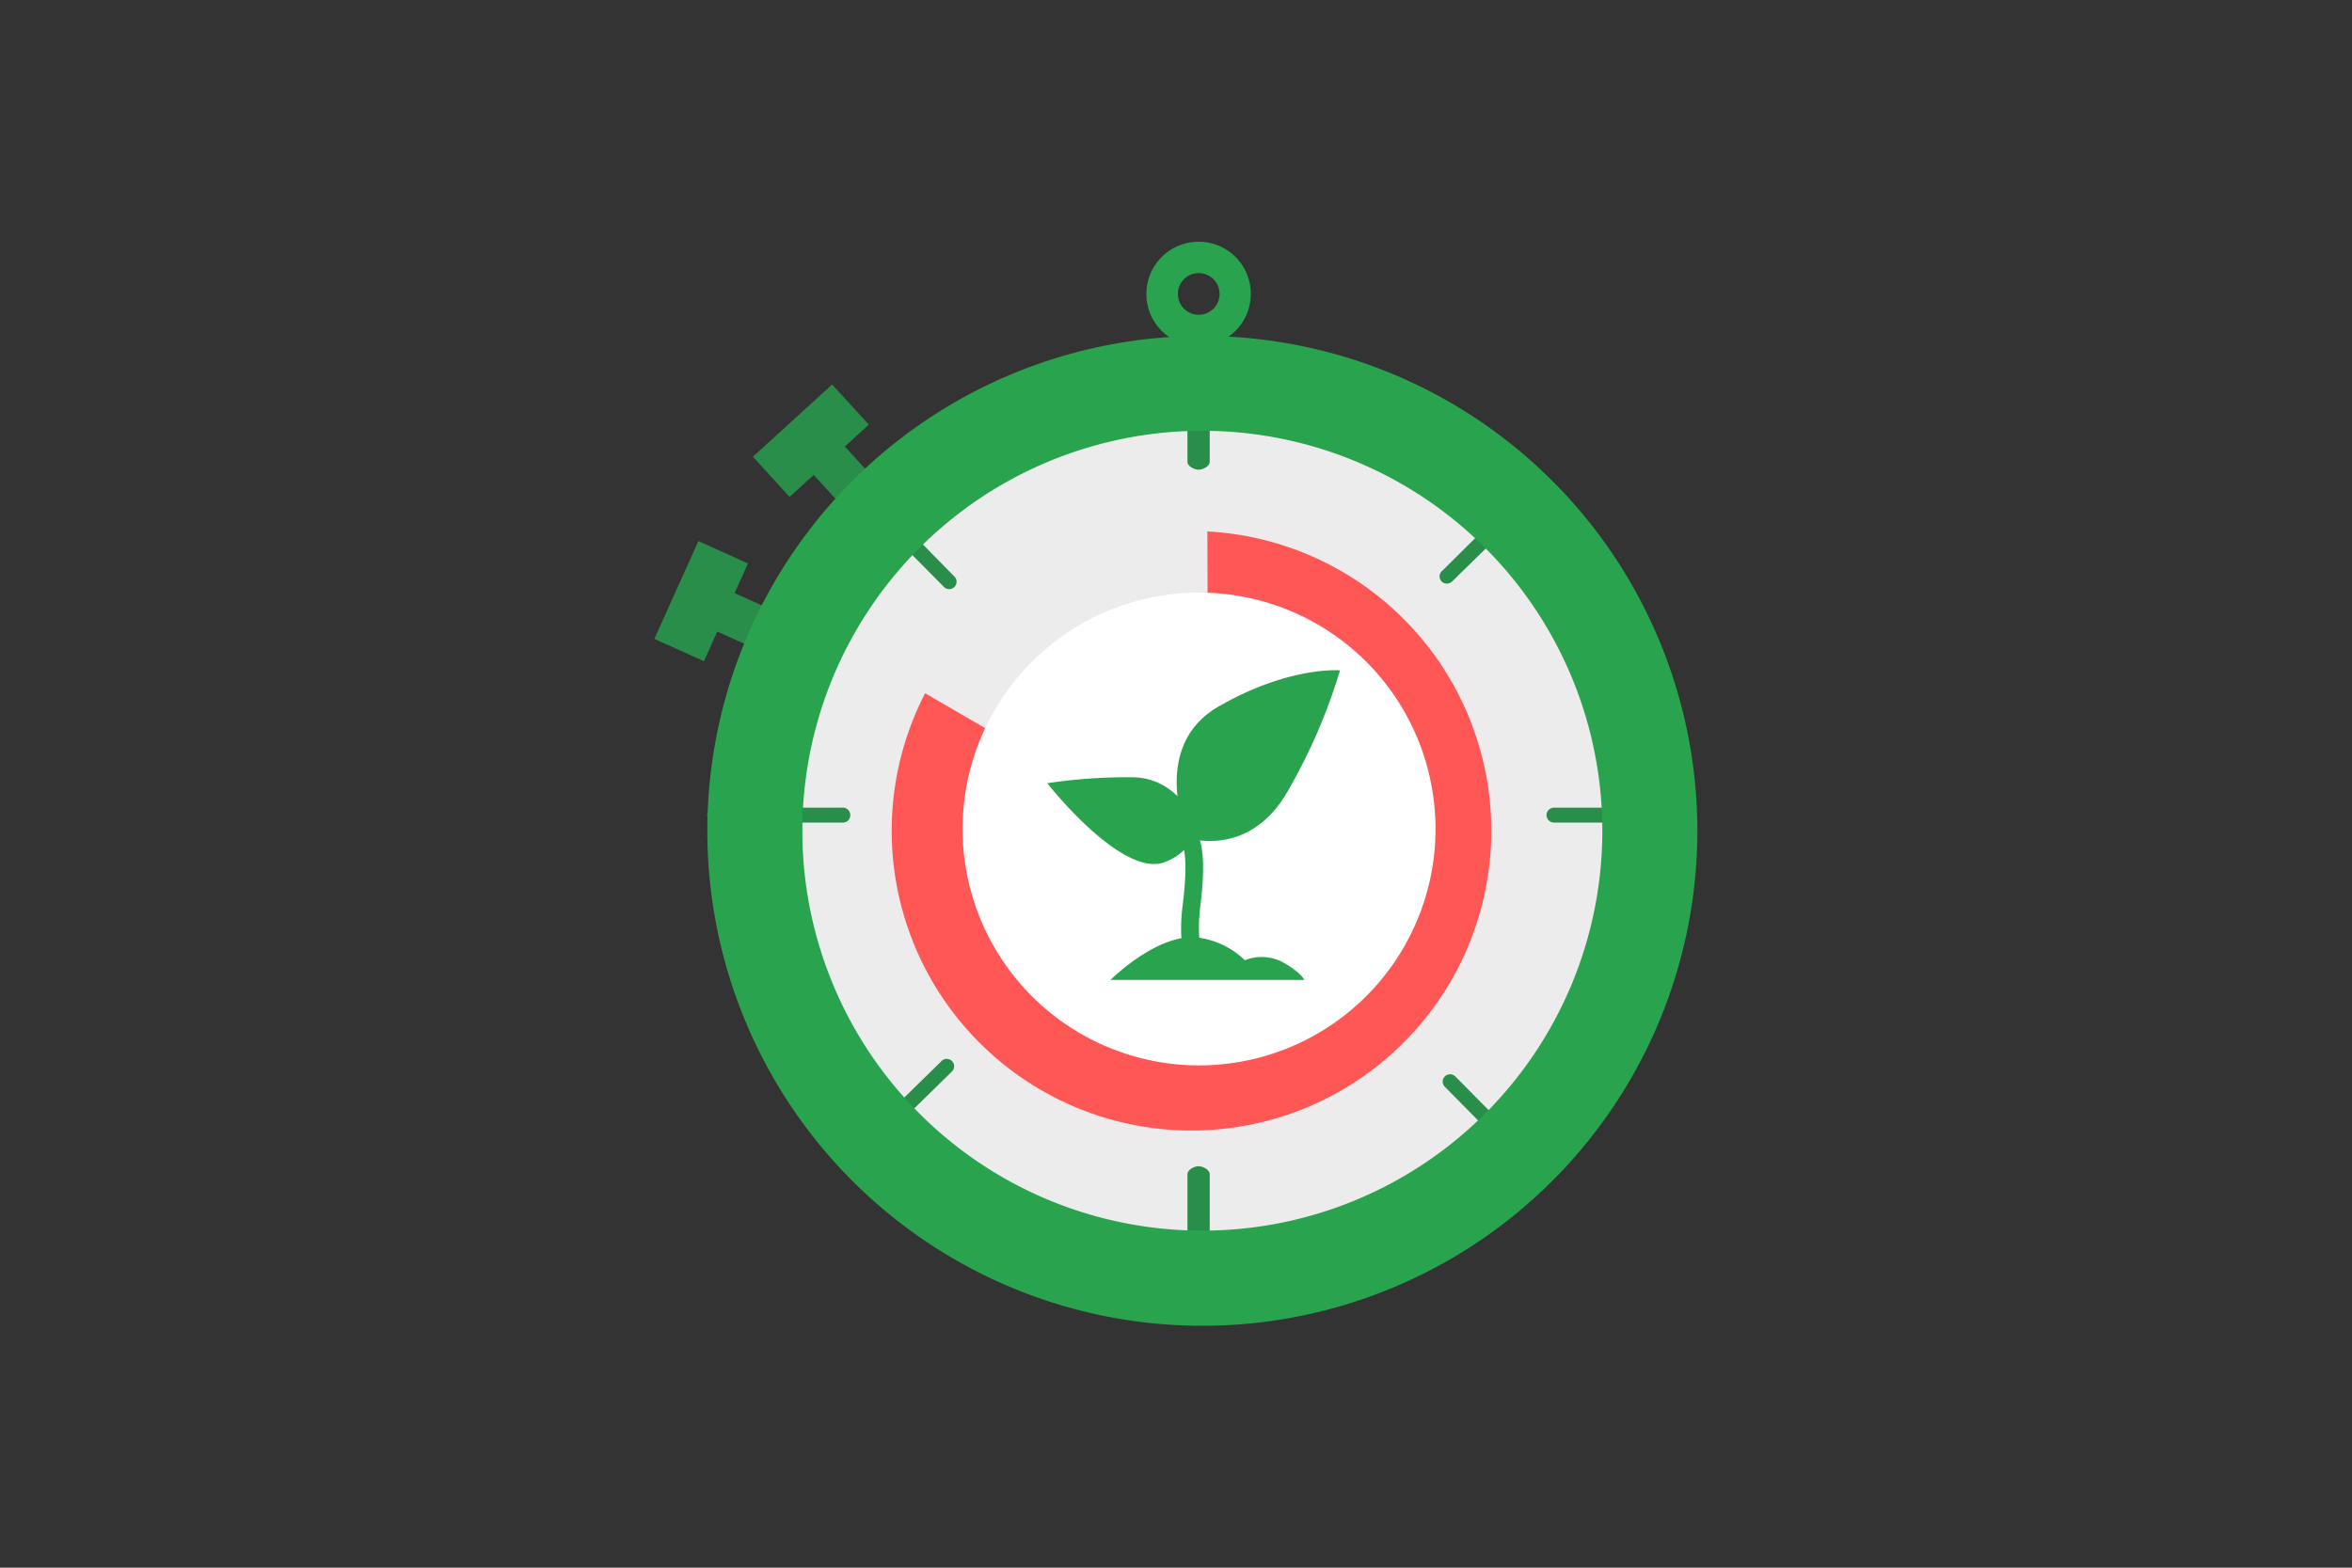 <svg id="Слой_1" data-name="Слой 1" xmlns="http://www.w3.org/2000/svg" width="150" height="100" viewBox="0 0 150 100">
  <rect x="0" y="0" width="150" height="100" fill="#333333" stroke="none"/>
  <defs>
    <style>
      .cls-1 {
        fill: #edecec;
      }

      .cls-2 {
        fill: #288e4a;
      }

      .cls-3 {
        fill: #ff5656;
      }

      .cls-4 {
        fill: #edebeb;
      }

      .cls-5 {
        fill: #fff;
      }

      .cls-6, .cls-7 {
        fill: #2aa34f;
      }

      .cls-7 {
        fill-rule: evenodd;
      }
    </style>
  </defs>
  <g>
    <circle class="cls-1" cx="77.01" cy="53.6" r="27.37"/>
    <g>
      <path class="cls-2" d="M91.93,37.08a.48.48,0,0,0,.69,0l5.77-5.65a.47.47,0,0,0,0-.69.48.48,0,0,0-.69,0L92,36.39A.47.47,0,0,0,91.93,37.08Z"/>
      <path class="cls-2" d="M54.25,74a.47.47,0,0,0,.69,0l5.77-5.65a.47.47,0,1,0-.66-.67l-5.77,5.65A.47.47,0,0,0,54.25,74Z"/>
    </g>
    <g>
      <path class="cls-2" d="M98.63,52a.48.48,0,0,0,.5.47h8.09a.48.48,0,1,0,0-.95H99.13A.48.48,0,0,0,98.63,52Z"/>
      <path class="cls-2" d="M45.1,52a.48.48,0,0,0,.5.47h8.08a.48.48,0,1,0,0-.95H45.6A.48.48,0,0,0,45.1,52Z"/>
      <path class="cls-2" d="M54.51,31a.49.49,0,0,0,0,.69l5.69,5.75a.47.47,0,1,0,.67-.66L55.2,31A.48.48,0,0,0,54.51,31Z"/>
      <path class="cls-2" d="M92.16,68.65a.47.47,0,0,0,0,.69l5.68,5.75a.47.47,0,1,0,.67-.66l-5.68-5.75A.48.48,0,0,0,92.16,68.65Z"/>
      <path class="cls-2" d="M76.93,23a5.81,5.81,0,0,1-1.2-.12v6.58c0,.28.43.5.71.5s.71-.22.71-.5V23Z"/>
      <path class="cls-2" d="M75.73,74.9V83c0,.28.43.5.71.5s.71-.22.71-.5V74.9c0-.28-.43-.51-.71-.51S75.73,74.62,75.73,74.9Z"/>
    </g>
    <g>
      <path class="cls-3" d="M76,72.6A19.61,19.61,0,0,1,58.8,43.53l17,9.89a.47.47,0,0,0,.25.07.43.43,0,0,0,.25-.07.48.48,0,0,0,.25-.43l-.08-19.61A19.61,19.61,0,0,1,76,72.6Z"/>
      <path class="cls-4" d="M77,33.9A19.12,19.12,0,1,1,59,44.22l16.57,9.63a1,1,0,0,0,.5.14,1,1,0,0,0,.5-.13,1,1,0,0,0,.5-.87L77,33.9m-1-1L76.07,53,58.62,42.84A20.12,20.12,0,1,0,76,32.88Z"/>
    </g>
    <path class="cls-5" d="M91.55,52.88A15.08,15.08,0,1,1,76.48,37.8,15.07,15.07,0,0,1,91.55,52.88Z"/>
    <g>
      <g>
        <rect class="cls-2" x="45.66" y="36.82" width="2.69" height="5.13" transform="translate(102.22 12.69) rotate(114.24)"/>
        <rect class="cls-2" x="42.98" y="34.93" width="3.47" height="6.84" transform="translate(19.69 -14.98) rotate(24.24)"/>
      </g>
      <g>
        <rect class="cls-2" x="52.06" y="27.4" width="2.69" height="5.13" transform="translate(113.06 16.11) rotate(137.63)"/>
        <rect class="cls-2" x="49.98" y="24.69" width="3.47" height="6.84" transform="translate(37.63 -29.04) rotate(47.63)"/>
      </g>
    </g>
    <g>
      <path class="cls-6" d="M75.76,53.45s3.95,1.35,6.41-3.06a36,36,0,0,0,3.29-7.63s-3.26-.28-7.75,2.31S75.76,53.45,75.76,53.45Z"/>
      <path class="cls-7" d="M76.42,52.83s-1.1-3.25-4.24-3.25a34.26,34.26,0,0,0-5.39.38s4.56,5.83,7.33,5.09A3.6,3.6,0,0,0,76.42,52.83Z"/>
      <path class="cls-6" d="M76.61,59.84a5.28,5.28,0,0,1,2.78,1.41,2.92,2.92,0,0,1,2.41.12c1.19.67,1.39,1.14,1.39,1.14H70.82S74,59.33,76.61,59.84Z"/>
      <path class="cls-6" d="M75.43,60.71a10.93,10.93,0,0,1,0-3c.42-3.41-.07-4-.09-4a.26.26,0,0,0,.23.06l-.08-1.14a.88.88,0,0,1,.67.3c.59.62.72,2.22.39,4.89a10.43,10.43,0,0,0,0,2.68Z"/>
    </g>
    <path class="cls-6" d="M76.44,17.42a1.33,1.33,0,1,1-1.32,1.32,1.33,1.33,0,0,1,1.32-1.32m0-2a3.33,3.33,0,1,0,3.33,3.32,3.32,3.32,0,0,0-3.33-3.32Z"/>
    <path class="cls-6" d="M45.11,53A31.57,31.57,0,1,0,76.68,21.43,31.57,31.57,0,0,0,45.11,53Zm6.06,0a25.51,25.51,0,1,1,25.51,25.5A25.5,25.5,0,0,1,51.17,53Z"/>
  </g>
</svg>
